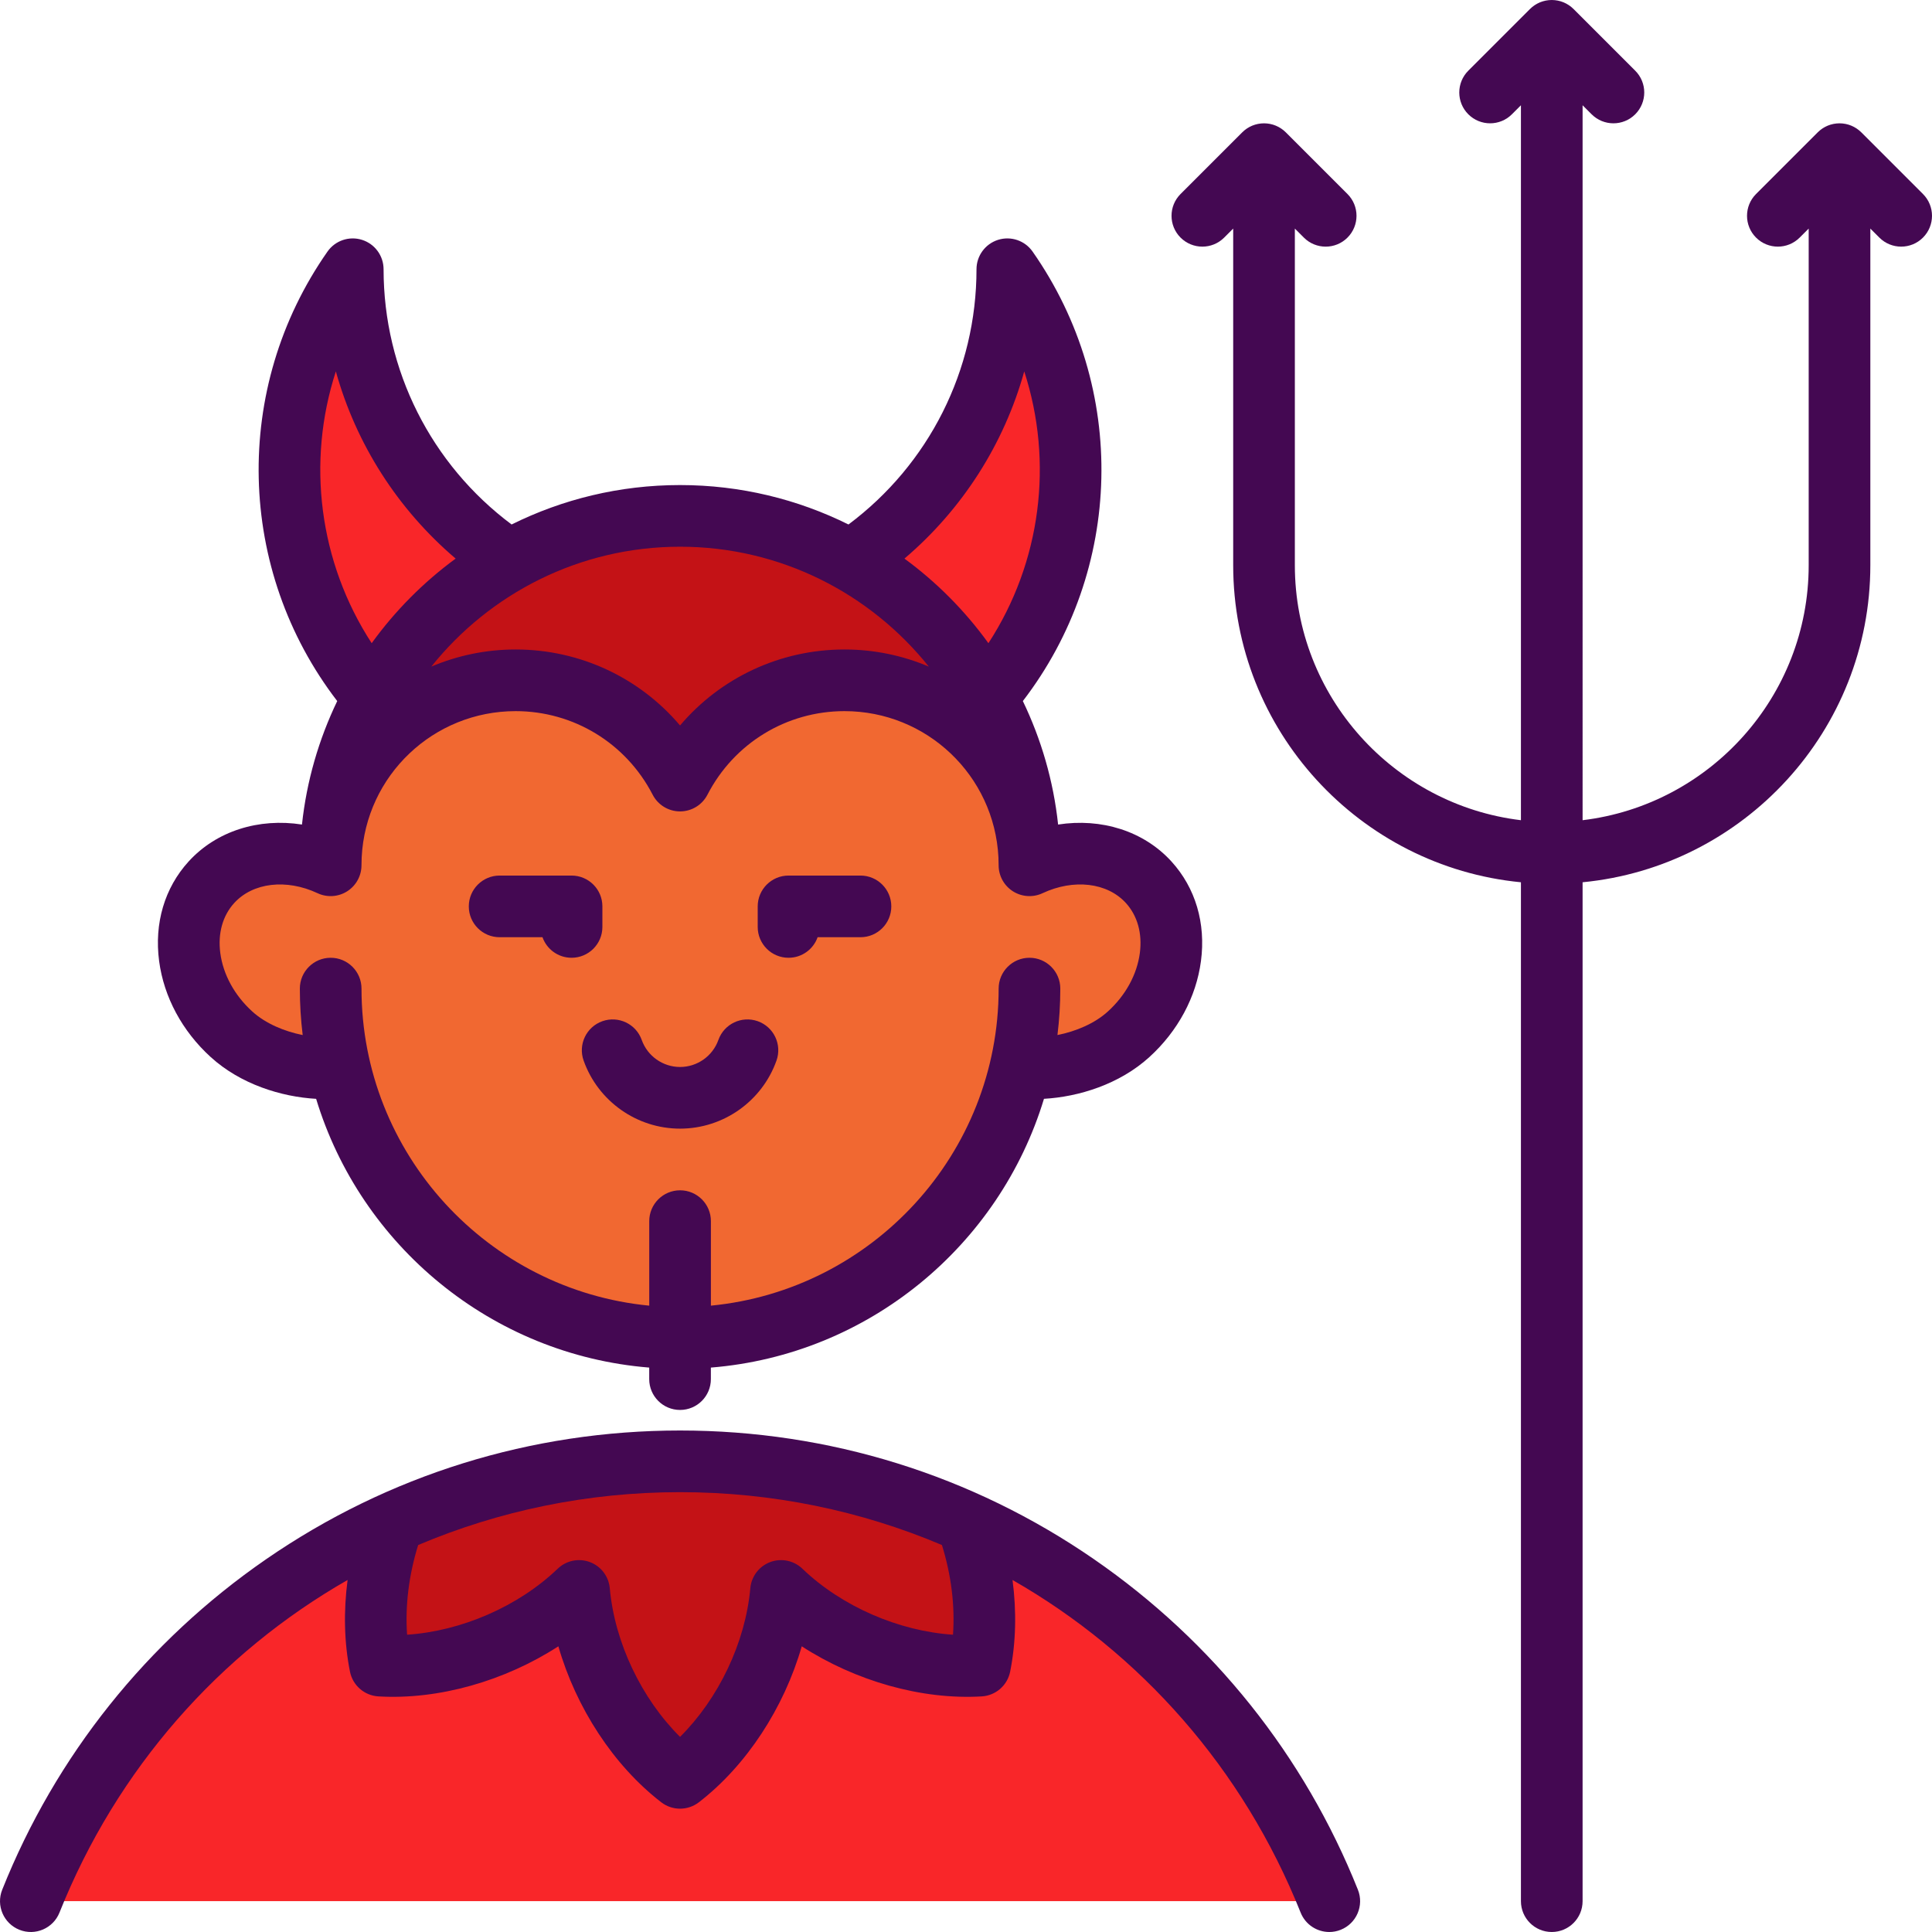 <?xml version="1.0" encoding="iso-8859-1"?>
<!-- Uploaded to: SVG Repo, www.svgrepo.com, Generator: SVG Repo Mixer Tools -->
<svg height="800px" width="800px" version="1.1" id="Layer_1" xmlns="http://www.w3.org/2000/svg" xmlns:xlink="http://www.w3.org/1999/xlink" 
	 viewBox="0 0 512 512" xml:space="preserve">
<g>
	<path style="fill:#F92629;" d="M180.222,387.266c-78.03,0-144.781,48.262-172.05,116.561H352.27
		C325.002,435.528,258.251,387.266,180.222,387.266z"/>
	<path style="fill:#F92629;" d="M266.956,71.353c0,49.169-38.329,89.365-86.736,92.392c-48.407-3.026-86.736-43.222-86.736-92.392
		c-29.332,41.89-19.152,99.628,22.739,128.96h127.992C286.107,170.981,296.288,113.243,266.956,71.353z"/>
</g>
<path style="fill:#F16831;" d="M304.418,233.814c-7.604-8.353-20.346-9.772-31.602-4.504c0-0.844-0.011-1.685-0.034-2.524
	c-1.337-49.972-42.267-79.178-92.562-79.178s-91.225,29.206-92.562,79.178c-0.023,0.839-0.034,1.68-0.034,2.524
	c-11.256-5.267-23.999-3.849-31.602,4.504c-9.742,10.702-7.361,28.735,5.318,40.278c7.645,6.959,19.91,9.871,28.684,8.813
	c9.485,41.061,46.251,71.682,90.194,71.682s80.709-30.621,90.194-71.682c8.774,1.058,21.04-1.854,28.684-8.813
	C311.779,262.549,314.16,244.516,304.418,233.814z"/>
<g>
	<path style="fill:#C41216;" d="M180.221,136.714c-50.292,0-91.191,40.104-92.531,90.072c1.313-25.901,22.729-46.498,48.957-46.498
		c18.98,0,35.429,10.794,43.574,26.572c8.145-15.778,24.594-26.572,43.574-26.572c26.227,0,47.644,20.596,48.957,46.498
		C271.412,176.818,230.513,136.714,180.221,136.714z"/>
	<path style="fill:#C41216;" d="M153.461,421.616c1.636,18.086,11.602,37.834,26.76,49.531
		c15.158-11.696,25.124-31.445,26.76-49.531c13.108,12.567,33.593,20.92,52.705,19.789c2.462-12.312,0.947-25.76-3.377-37.717
		l0.013-0.103c-23.215-10.48-48.975-16.317-76.102-16.317c-27.122,0-52.877,5.836-76.089,16.312v0.11
		c-4.323,11.957-5.839,25.405-3.377,37.717C119.868,442.536,140.352,434.183,153.461,421.616z"/>
</g>
<g>
	<path style="fill:#440852;" d="M55.842,280.134c7.928,7.217,18.725,10.546,27.935,11.068
		c11.791,38.856,46.469,67.852,88.273,71.222v3.056c0,4.512,3.657,8.17,8.17,8.17c4.512,0,8.17-3.658,8.17-8.17v-3.056
		c41.805-3.37,76.483-32.368,88.274-71.227c9.21-0.522,20.006-3.848,27.935-11.064c7.557-6.879,12.411-15.909,13.667-25.427
		c1.326-10.034-1.448-19.407-7.807-26.393c-7.392-8.121-18.62-11.574-30.048-9.802c-1.242-11.61-4.485-22.626-9.342-32.724
		c26.661-34.689,27.947-82.889,2.578-119.121c-2.045-2.921-5.749-4.177-9.148-3.106c-3.401,1.072-5.714,4.226-5.714,7.792
		c0,26.769-12.601,51.71-33.927,67.639c-13.463-6.681-28.617-10.448-44.639-10.448s-31.175,3.767-44.637,10.448
		c-21.327-15.93-33.927-40.871-33.927-67.639c0-3.565-2.313-6.719-5.714-7.792c-3.399-1.071-7.104,0.185-9.148,3.106
		c-25.37,36.231-24.082,84.431,2.578,119.12c-4.857,10.098-8.1,21.114-9.342,32.724c-11.423-1.775-22.655,1.682-30.048,9.802
		c-6.36,6.986-9.132,16.36-7.807,26.394C43.431,264.225,48.285,273.254,55.842,280.134z M271.437,98.428
		c7.79,23.982,4.5,50.522-9.495,72.024c-6.201-8.585-13.716-16.155-22.253-22.418C255.087,134.926,266.086,117.645,271.437,98.428z
		 M246.143,176.656c-6.875-2.916-14.426-4.537-22.348-4.537c-17.057,0-32.85,7.486-43.574,20.138
		c-10.724-12.652-26.516-20.138-43.574-20.138c-7.922,0-15.473,1.622-22.348,4.538c15.483-19.347,39.272-31.772,65.922-31.772
		C206.87,144.884,230.659,157.31,246.143,176.656z M89.004,98.427c5.35,19.22,16.348,36.498,31.747,49.606
		c-8.537,6.264-16.053,13.833-22.253,22.418C84.503,148.948,81.213,122.408,89.004,98.427z M62.065,239.314
		c4.945-5.429,13.824-6.475,22.098-2.605c2.528,1.183,5.489,0.995,7.848-0.507c2.357-1.499,3.786-4.099,3.786-6.893
		c0-0.709,0.036-1.41,0.053-2.116c1.105-21.721,19.023-38.735,40.798-38.735c15.347,0,29.261,8.487,36.315,22.15
		c1.402,2.717,4.202,4.423,7.259,4.423c3.057,0,5.857-1.706,7.259-4.423c7.054-13.663,20.969-22.15,36.315-22.15
		c21.774,0,39.693,17.015,40.798,38.735c0.017,0.705,0.053,1.406,0.053,2.116c0,2.794,1.428,5.395,3.786,6.893
		c2.358,1.5,5.318,1.691,7.848,0.507c8.273-3.872,17.153-2.827,22.098,2.605c3.064,3.366,4.375,8.073,3.691,13.254
		c-0.752,5.697-3.758,11.195-8.466,15.481c-3.562,3.243-8.565,5.291-13.366,6.25c0.493-4.035,0.753-8.142,0.753-12.309
		c0-4.512-3.657-8.17-8.17-8.17s-8.17,3.658-8.17,8.17c0,43.795-33.523,79.899-76.255,84.023l0.001-22.399
		c0-4.512-3.657-8.17-8.17-8.17c-4.512,0-8.17,3.658-8.17,8.17l-0.001,22.399c-42.732-4.123-76.255-40.228-76.255-84.023
		c0-4.512-3.657-8.17-8.17-8.17c-4.513,0-8.17,3.658-8.17,8.17c0,4.167,0.259,8.274,0.753,12.309
		c-4.802-0.96-9.804-3.007-13.365-6.25c-4.708-4.286-7.716-9.784-8.468-15.482C57.69,247.386,59,242.679,62.065,239.314z"/>
	<path style="fill:#440852;" d="M132.406,248.373h11.359c1.121,3.173,4.148,5.447,7.705,5.447c4.513,0,8.17-3.658,8.17-8.17v-5.447
		c0-4.512-3.657-8.17-8.17-8.17h-19.064c-4.513,0-8.17,3.658-8.17,8.17S127.892,248.373,132.406,248.373z"/>
	<path style="fill:#440852;" d="M154.667,281.067c3.836,10.788,14.105,18.035,25.555,18.035c11.45,0,21.72-7.247,25.555-18.035
		c1.512-4.252-0.709-8.923-4.961-10.435c-4.255-1.51-8.924,0.71-10.435,4.962c-1.524,4.288-5.607,7.169-10.159,7.169
		s-8.635-2.881-10.159-7.169c-1.511-4.253-6.183-6.471-10.435-4.962C155.376,272.144,153.154,276.815,154.667,281.067z"/>
	<path style="fill:#440852;" d="M208.971,253.82c3.558,0,6.584-2.273,7.705-5.447h11.359c4.513,0,8.17-3.658,8.17-8.17
		s-3.657-8.17-8.17-8.17h-19.064c-4.513,0-8.17,3.658-8.17,8.17v5.447C200.801,250.162,204.459,253.82,208.971,253.82z"/>
	<path style="fill:#440852;" d="M509.607,51.414l-16.34-16.34c-0.214-0.209-0.402-0.38-0.599-0.541
		c-0.093-0.075-0.19-0.141-0.284-0.212c-0.119-0.089-0.235-0.181-0.359-0.264c-0.112-0.075-0.229-0.139-0.343-0.209
		c-0.114-0.069-0.226-0.139-0.343-0.203c-0.117-0.062-0.236-0.114-0.355-0.171c-0.123-0.058-0.244-0.12-0.37-0.172
		c-0.114-0.047-0.232-0.085-0.349-0.127c-0.135-0.049-0.268-0.1-0.406-0.143c-0.115-0.035-0.232-0.06-0.349-0.089
		c-0.142-0.036-0.282-0.075-0.426-0.103c-0.132-0.026-0.265-0.041-0.398-0.061c-0.131-0.02-0.26-0.044-0.393-0.057
		c-0.235-0.023-0.471-0.033-0.706-0.036c-0.033,0-0.064-0.004-0.097-0.004c-0.033,0-0.064,0.004-0.097,0.004
		c-0.235,0.003-0.472,0.013-0.706,0.036c-0.133,0.013-0.263,0.037-0.393,0.057c-0.133,0.02-0.266,0.035-0.398,0.061
		c-0.145,0.028-0.284,0.069-0.426,0.103c-0.117,0.029-0.233,0.056-0.349,0.089c-0.138,0.042-0.271,0.094-0.406,0.142
		c-0.117,0.042-0.234,0.081-0.35,0.127c-0.125,0.052-0.246,0.113-0.369,0.171c-0.119,0.057-0.24,0.109-0.356,0.172
		c-0.118,0.063-0.229,0.134-0.343,0.203c-0.114,0.069-0.231,0.134-0.343,0.209c-0.124,0.083-0.241,0.174-0.359,0.264
		c-0.095,0.071-0.192,0.136-0.284,0.212c-0.197,0.161-0.386,0.332-0.566,0.512c-0.033,0.029-16.373,16.37-16.373,16.37
		c-3.191,3.191-3.191,8.364,0,11.554c3.192,3.191,8.364,3.191,11.555,0l2.392-2.392v89.212c0,34.776-26.213,63.526-59.915,67.577
		V27.895l2.392,2.392c1.596,1.595,3.687,2.393,5.778,2.393s4.182-0.797,5.778-2.393c3.191-3.191,3.191-8.364,0-11.554l-16.34-16.34
		c-0.214-0.209-0.402-0.38-0.599-0.541c-0.093-0.075-0.19-0.141-0.284-0.212c-0.119-0.089-0.235-0.181-0.359-0.264
		c-0.112-0.075-0.229-0.139-0.343-0.209c-0.114-0.069-0.226-0.139-0.343-0.203c-0.117-0.062-0.236-0.114-0.355-0.171
		c-0.123-0.058-0.244-0.12-0.37-0.172c-0.114-0.047-0.232-0.085-0.349-0.127c-0.135-0.049-0.268-0.1-0.406-0.143
		c-0.115-0.035-0.232-0.06-0.349-0.089c-0.142-0.036-0.282-0.075-0.426-0.103c-0.132-0.026-0.265-0.041-0.398-0.061
		c-0.131-0.02-0.26-0.044-0.393-0.057c-0.235-0.023-0.471-0.033-0.706-0.036c-0.033,0-0.064-0.004-0.097-0.004
		c-0.033,0-0.064,0.004-0.097,0.004c-0.235,0.003-0.472,0.013-0.706,0.036c-0.133,0.013-0.263,0.037-0.393,0.057
		c-0.133,0.02-0.266,0.035-0.398,0.061c-0.145,0.028-0.284,0.069-0.426,0.103c-0.117,0.029-0.233,0.056-0.349,0.089
		c-0.138,0.042-0.271,0.094-0.406,0.142c-0.117,0.042-0.234,0.081-0.35,0.127c-0.125,0.052-0.246,0.113-0.369,0.171
		c-0.119,0.057-0.24,0.109-0.356,0.172c-0.118,0.063-0.229,0.134-0.343,0.203c-0.114,0.069-0.231,0.134-0.343,0.209
		c-0.124,0.083-0.241,0.174-0.359,0.264c-0.095,0.071-0.192,0.136-0.284,0.212c-0.197,0.161-0.386,0.332-0.566,0.512
		c-0.033,0.029-16.373,16.37-16.373,16.37c-3.191,3.191-3.191,8.364,0,11.554c3.192,3.191,8.364,3.191,11.555,0l2.392-2.392v189.469
		c-33.701-4.051-59.915-32.802-59.915-67.577v-89.21l2.392,2.392c1.596,1.595,3.687,2.393,5.778,2.393s4.182-0.797,5.778-2.393
		c3.191-3.191,3.191-8.364,0-11.554l-16.34-16.34c-0.214-0.209-0.402-0.38-0.599-0.541c-0.093-0.075-0.19-0.141-0.284-0.212
		c-0.119-0.089-0.235-0.181-0.359-0.264c-0.112-0.075-0.229-0.139-0.343-0.209c-0.114-0.069-0.226-0.139-0.343-0.203
		c-0.117-0.062-0.236-0.114-0.355-0.171c-0.123-0.058-0.244-0.12-0.37-0.172c-0.114-0.047-0.232-0.085-0.349-0.127
		c-0.135-0.049-0.268-0.1-0.406-0.143c-0.115-0.035-0.232-0.06-0.349-0.089c-0.142-0.036-0.282-0.075-0.426-0.103
		c-0.132-0.026-0.265-0.041-0.398-0.061c-0.131-0.02-0.26-0.044-0.393-0.057c-0.235-0.023-0.471-0.033-0.706-0.036
		c-0.033,0-0.064-0.004-0.097-0.004c-0.033,0-0.064,0.004-0.097,0.004c-0.235,0.003-0.472,0.013-0.706,0.036
		c-0.133,0.013-0.263,0.037-0.393,0.057c-0.133,0.02-0.266,0.035-0.398,0.061c-0.145,0.028-0.284,0.069-0.426,0.103
		c-0.117,0.029-0.233,0.056-0.349,0.089c-0.138,0.042-0.271,0.094-0.406,0.142c-0.117,0.042-0.234,0.081-0.35,0.127
		c-0.125,0.052-0.246,0.113-0.369,0.171c-0.119,0.057-0.24,0.109-0.356,0.172c-0.118,0.063-0.229,0.134-0.343,0.203
		c-0.114,0.069-0.231,0.134-0.343,0.209c-0.124,0.083-0.241,0.174-0.359,0.264c-0.095,0.071-0.192,0.136-0.284,0.212
		c-0.197,0.161-0.386,0.332-0.566,0.512c-0.033,0.029-16.373,16.37-16.373,16.37c-3.191,3.191-3.191,8.364,0,11.554
		c3.192,3.191,8.364,3.191,11.555,0l2.392-2.392v89.212c0,43.795,33.523,79.899,76.255,84.023v270.018c0,4.512,3.657,8.17,8.17,8.17
		c4.513,0,8.17-3.658,8.17-8.17V233.81c42.732-4.123,76.255-40.228,76.255-84.023V60.576l2.392,2.392
		c1.596,1.595,3.688,2.393,5.778,2.393s4.182-0.797,5.778-2.393C512.798,59.778,512.798,54.604,509.607,51.414z"/>
	<path style="fill:#440852;" d="M289.922,413.211c-32.335-22.318-70.269-34.114-109.7-34.114s-77.366,11.797-109.7,34.114
		c-31.577,21.795-55.761,52.082-69.937,87.588c-1.672,4.191,0.368,8.944,4.559,10.617c4.19,1.674,8.945-0.367,10.618-4.559
		c15.249-38.194,42.45-68.759,76.354-88.145c-1.095,8.322-0.909,16.601,0.63,24.296c0.729,3.643,3.821,6.335,7.529,6.555
		c15.983,0.949,33.521-4.096,47.697-13.275c4.667,16.231,14.591,31.553,27.26,41.329c1.471,1.135,3.23,1.702,4.99,1.702
		s3.52-0.568,4.99-1.702c12.67-9.776,22.593-25.098,27.26-41.328c14.178,9.178,31.728,14.22,47.698,13.275
		c3.707-0.219,6.8-2.912,7.529-6.555c1.538-7.695,1.726-15.974,0.63-24.296c33.903,19.386,61.104,49.951,76.354,88.145
		c1.277,3.197,4.345,5.143,7.591,5.143c1.009,0,2.034-0.187,3.027-0.585c4.191-1.673,6.231-6.426,4.559-10.617
		C345.682,465.293,321.499,435.005,289.922,413.211z M252.555,433.217c-14.357-0.953-29.446-7.458-39.919-17.498
		c-2.266-2.172-5.579-2.853-8.518-1.754c-2.94,1.1-4.99,3.789-5.274,6.915c-1.307,14.45-8.42,29.264-18.624,39.41
		c-10.204-10.145-17.316-24.96-18.624-39.41c-0.283-3.128-2.333-5.815-5.274-6.915c-2.938-1.099-6.251-0.418-8.518,1.754
		c-10.473,10.041-25.562,16.545-39.919,17.498c-0.546-7.657,0.462-15.834,2.934-23.768c21.466-9.089,44.964-14.012,69.402-14.012
		s47.935,4.924,69.4,14.011C252.093,417.383,253.101,425.56,252.555,433.217z"/>
</g>
</svg>